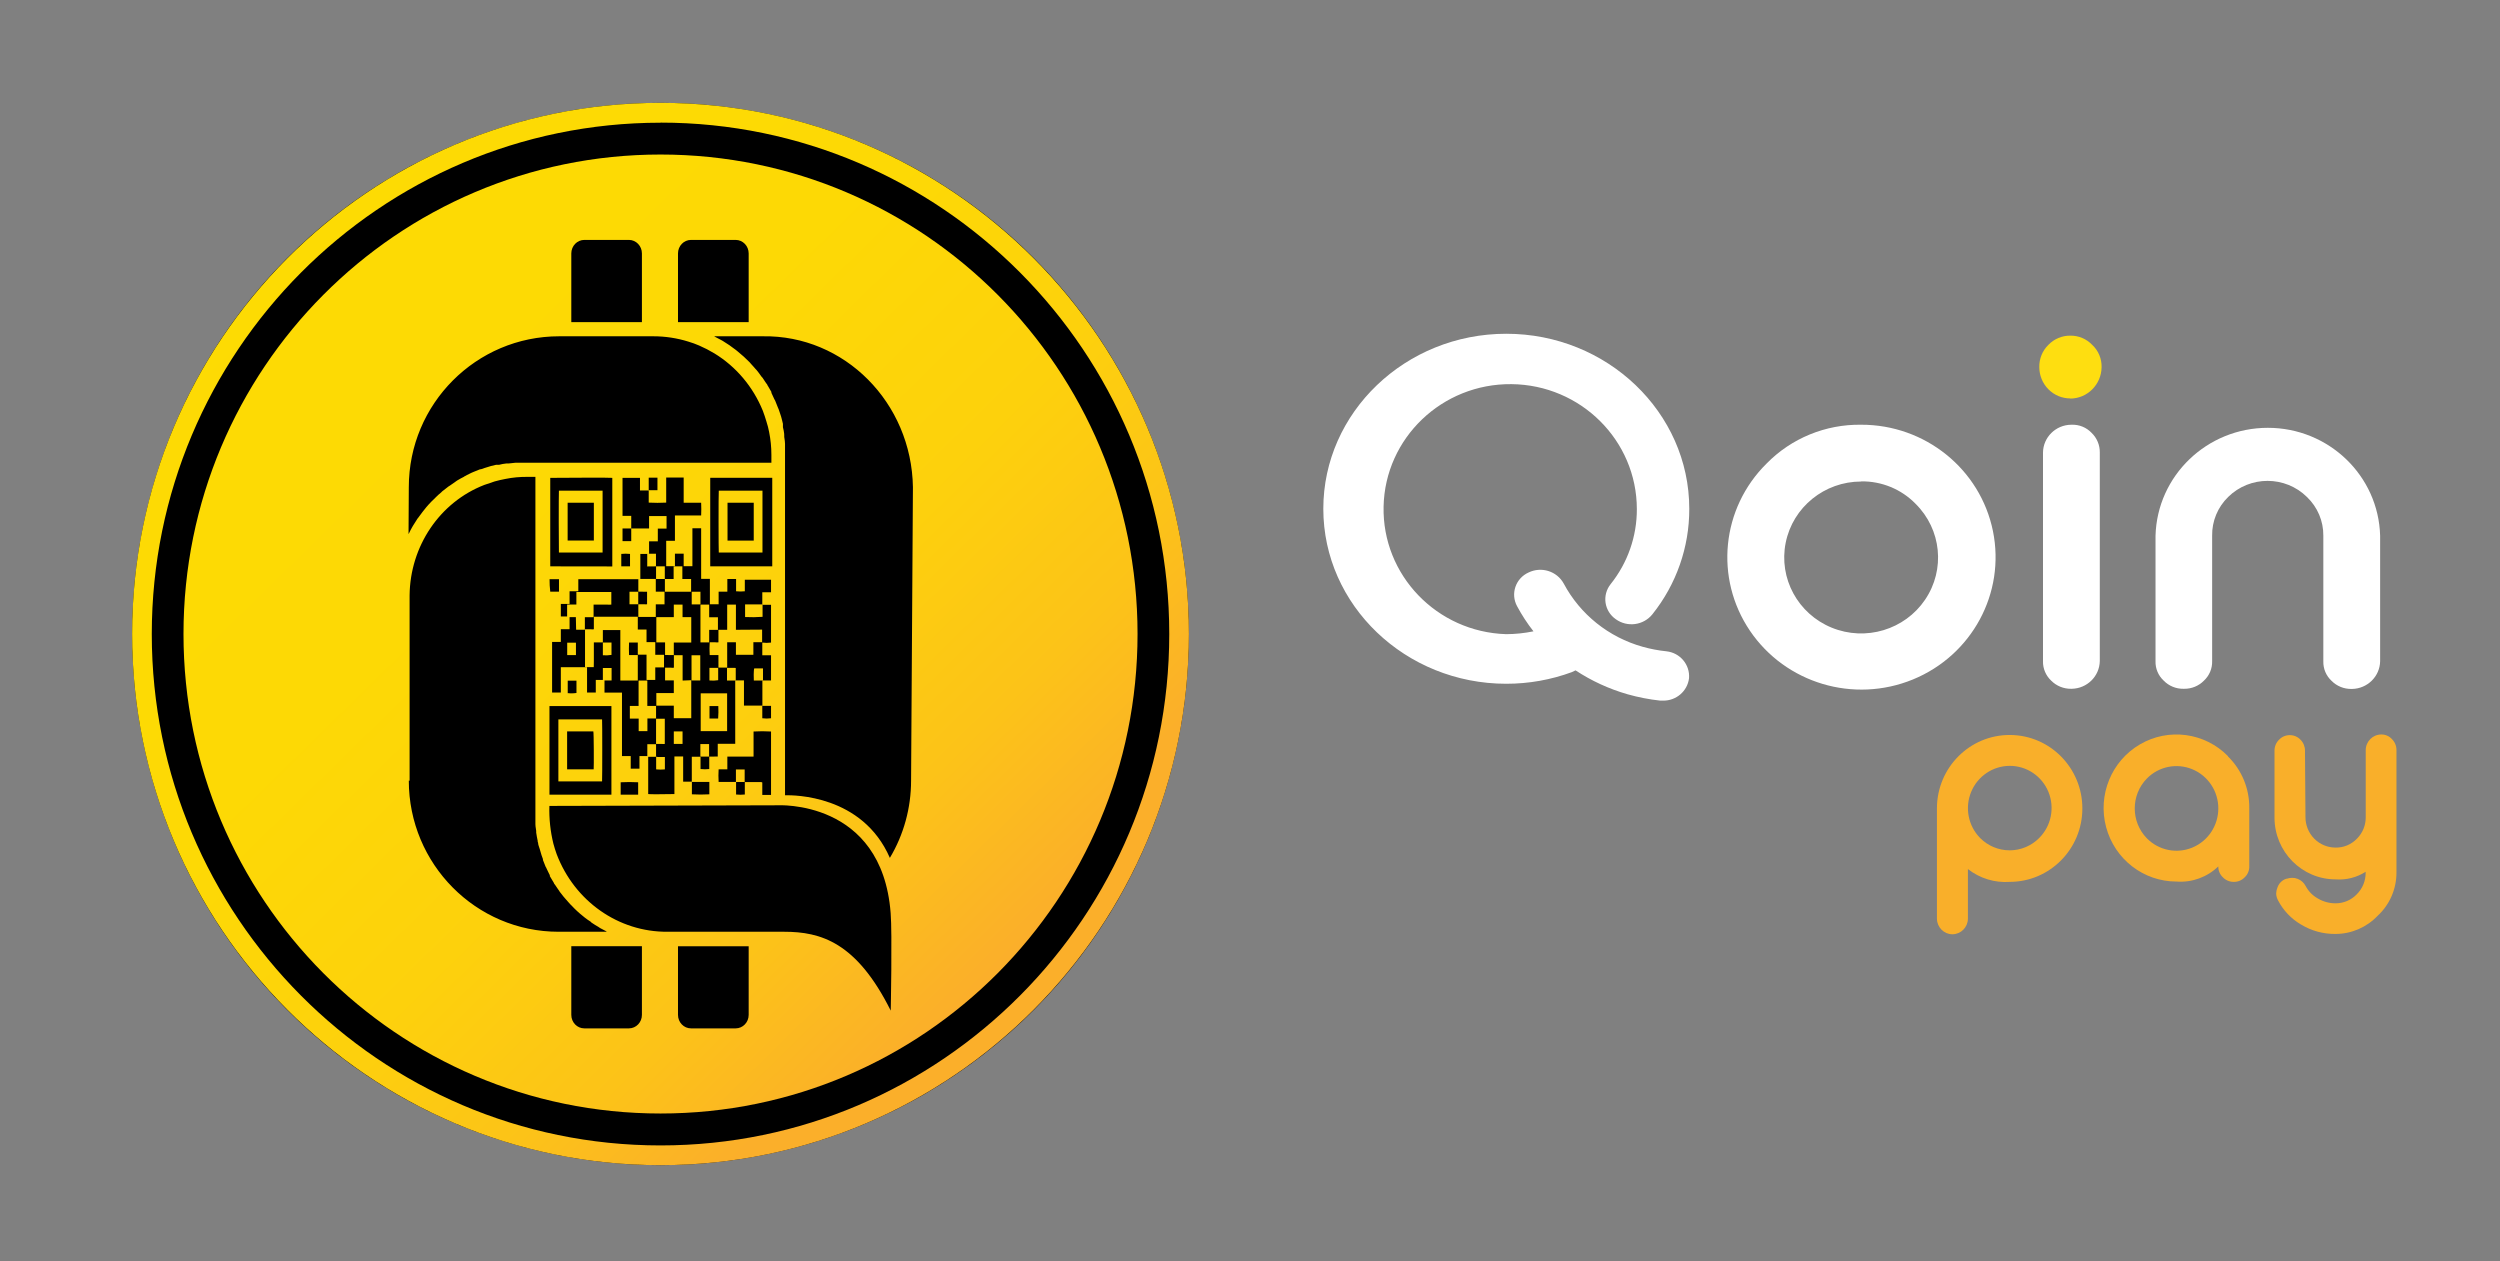 <svg width="111" height="56" viewBox="0 0 111 56" fill="none" xmlns="http://www.w3.org/2000/svg">
<rect x="0" y="0" width="111" height="56" fill="#808080" stroke="none"/>
<ellipse cx="29.327" cy="28.15" rx="23.461" ry="23.584" fill="black"/>
<path fill-rule="evenodd" clip-rule="evenodd" d="M5.866 28.148C5.866 41.153 16.39 51.734 29.327 51.734C42.264 51.734 52.788 41.149 52.788 28.148C52.788 15.148 42.264 4.566 29.327 4.566C16.39 4.566 5.866 15.144 5.866 28.148ZM6.739 28.152C6.739 15.635 16.871 5.448 29.327 5.448V5.444C41.783 5.444 51.915 15.627 51.915 28.148C51.915 40.67 41.791 50.857 29.327 50.857C16.863 50.857 6.739 40.67 6.739 28.152Z" fill="url(#paint0_linear_1156_11012)"/>
<path d="M31.096 33.038V33.594H31.484C31.484 33.409 31.484 33.224 31.484 33.038H31.096Z" fill="url(#paint1_linear_1156_11012)"/>
<path d="M29.129 33.03H29.385C29.429 33.037 29.473 33.037 29.517 33.03V31.912H29.129V33.038V33.03Z" fill="url(#paint2_linear_1156_11012)"/>
<path d="M29.129 31.904V31.344H28.741C28.74 31.331 28.74 31.317 28.741 31.304C28.741 30.942 28.741 30.579 28.741 30.217H28.353V31.344H27.965V31.907H28.229C28.272 31.904 28.315 31.904 28.357 31.907V32.463H28.745V32.089C28.741 32.026 28.741 31.962 28.745 31.899H29.133L29.129 31.904Z" fill="url(#paint3_linear_1156_11012)"/>
<path d="M26.367 29.364V28.808C26.367 28.716 26.367 28.619 26.367 28.523H26.767C26.765 28.509 26.765 28.496 26.767 28.482V28.019C26.767 28.019 26.767 27.987 26.767 27.975H27.543V29.722C27.543 29.806 27.543 29.891 27.543 29.976C27.543 30.06 27.543 30.137 27.543 30.217H28.318V29.134C28.318 29.134 28.318 29.102 28.318 29.086H27.93C27.921 28.9 27.921 28.713 27.93 28.527H28.318C28.318 28.551 28.318 28.575 28.318 28.595V28.997C28.318 29.022 28.318 29.046 28.318 29.066H28.706V30.116C28.706 30.14 28.706 30.165 28.706 30.189H29.094V29.633H29.482V29.074H29.094V28.511H28.706C28.706 28.45 28.706 28.39 28.706 28.329V27.951H28.318V27.384H26.367V27.939C26.322 27.947 26.276 27.947 26.231 27.939H25.975C25.973 27.963 25.973 27.987 25.975 28.011V29.621H26.363L26.367 29.364Z" fill="url(#paint4_linear_1156_11012)"/>
<path d="M25.58 27.959H25.968V27.404H26.355V26.844H26.949C27.014 26.85 27.078 26.85 27.143 26.844V26.285H25.591V26.84H25.18V27.4H25.568L25.58 27.959Z" fill="url(#paint5_linear_1156_11012)"/>
<path d="M33.858 27.387V26.836H33.082V27.396C33.34 27.409 33.6 27.406 33.858 27.387Z" fill="url(#paint6_linear_1156_11012)"/>
<path d="M27.151 29.078V28.527H26.767C26.765 28.545 26.765 28.564 26.767 28.583V29.062C26.767 29.062 26.767 29.062 26.767 29.094C26.895 29.103 27.024 29.098 27.151 29.078Z" fill="url(#paint7_linear_1156_11012)"/>
<path d="M28.338 26.273H27.95C27.95 26.369 27.95 26.784 27.95 26.828H28.338V26.273Z" fill="url(#paint8_linear_1156_11012)"/>
<path d="M25.184 29.086H25.572V28.535H25.184V29.086Z" fill="url(#paint9_linear_1156_11012)"/>
<path d="M29.129 33.59C29.129 33.409 29.129 33.228 29.129 33.042H28.741V33.602H29.106L29.129 33.59Z" fill="url(#paint10_linear_1156_11012)"/>
<path d="M32.617 29.654H32.279V30.217H32.667C32.667 30.036 32.667 29.851 32.667 29.658L32.617 29.654Z" fill="url(#paint11_linear_1156_11012)"/>
<path d="M33.47 30.217H33.877C33.875 30.194 33.875 30.171 33.877 30.149V29.746C33.877 29.722 33.877 29.702 33.877 29.678H33.489C33.458 29.742 33.462 30.169 33.47 30.217Z" fill="url(#paint12_linear_1156_11012)"/>
<path d="M28.671 26.273H28.73V26.828C28.686 26.836 28.641 26.836 28.598 26.828H28.342C28.342 27.017 28.342 27.202 28.342 27.392H29.117V26.832H29.505V26.269H29.117V25.705H28.342V26.269L28.671 26.273Z" fill="url(#paint13_linear_1156_11012)"/>
<path d="M26.767 29.658C26.767 29.658 26.767 29.658 26.767 29.682C26.767 29.859 26.767 30.036 26.767 30.213H27.155C27.155 30.028 27.155 29.843 27.155 29.658H26.767Z" fill="url(#paint14_linear_1156_11012)"/>
<path d="M32.675 34.165V34.721H33.063C33.063 34.536 33.063 34.351 33.063 34.165H32.675Z" fill="url(#paint15_linear_1156_11012)"/>
<path d="M31.1 26.836C31.1 26.651 31.1 26.466 31.1 26.273H30.712V26.836H31.1Z" fill="url(#paint16_linear_1156_11012)"/>
<path d="M29.125 25.146C29.125 24.96 29.125 24.775 29.125 24.586H28.737V25.15L29.125 25.146Z" fill="url(#paint17_linear_1156_11012)"/>
<path d="M29.129 25.146C29.129 25.335 29.129 25.52 29.129 25.709H29.517V25.146H29.129Z" fill="url(#paint18_linear_1156_11012)"/>
<path d="M29.521 25.709V26.273H30.685C30.685 26.087 30.685 25.902 30.685 25.709H30.297V25.146H29.909V25.709H29.521Z" fill="url(#paint19_linear_1156_11012)"/>
<path d="M31.1 26.836V28.474C31.1 28.474 31.1 28.502 31.1 28.523H31.488V27.967H31.876C31.876 27.782 31.876 27.597 31.876 27.408H31.488V26.844H31.1V26.836Z" fill="url(#paint20_linear_1156_11012)"/>
<path d="M32.675 27.963V27.4C32.675 27.215 32.675 27.029 32.675 26.844H32.287V27.963H31.899C31.899 28.116 31.899 28.265 31.899 28.418V28.518C31.855 28.526 31.811 28.526 31.767 28.518H31.511C31.499 28.707 31.499 28.897 31.511 29.086H31.899V29.166C31.899 29.328 31.899 29.485 31.899 29.642H32.287V28.559C32.287 28.559 32.287 28.531 32.287 28.518H32.675V29.074H33.45C33.45 28.885 33.45 28.704 33.45 28.515H33.838C33.838 28.333 33.838 28.148 33.838 27.955L32.675 27.963Z" fill="url(#paint21_linear_1156_11012)"/>
<path d="M31.887 30.201V29.654H31.499V30.213C31.629 30.226 31.759 30.222 31.887 30.201Z" fill="url(#paint22_linear_1156_11012)"/>
<path fill-rule="evenodd" clip-rule="evenodd" d="M26.755 24.534H24.816C24.808 24.506 24.804 21.91 24.816 21.785H26.755V24.534ZM26.367 22.32H25.203V23.999H26.367V22.32Z" fill="url(#paint23_linear_1156_11012)"/>
<path fill-rule="evenodd" clip-rule="evenodd" d="M33.854 24.534H31.914C31.903 24.506 31.899 21.91 31.914 21.785H33.854V24.534ZM33.466 22.32H32.302V24.003H33.466V22.32Z" fill="url(#paint24_linear_1156_11012)"/>
<path fill-rule="evenodd" clip-rule="evenodd" d="M31.111 30.785H32.284V32.463H31.111V30.785ZM31.502 31.904H31.886C31.9 31.719 31.903 31.533 31.893 31.348H31.502V31.904Z" fill="url(#paint25_linear_1156_11012)"/>
<path d="M29.18 33.598H29.133C29.131 33.615 29.131 33.633 29.133 33.65V34.129C29.133 34.129 29.133 34.153 29.133 34.161C29.262 34.174 29.392 34.174 29.521 34.161V33.61H29.183L29.18 33.598Z" fill="url(#paint26_linear_1156_11012)"/>
<path fill-rule="evenodd" clip-rule="evenodd" d="M24.792 31.94H26.732C26.743 31.992 26.743 34.596 26.732 34.693H24.792V31.94ZM25.18 34.157H26.359C26.371 34.065 26.367 32.523 26.344 32.475H25.18V34.157Z" fill="url(#paint27_linear_1156_11012)"/>
<path d="M29.917 32.475V33.03H30.305V32.475H29.917Z" fill="url(#paint28_linear_1156_11012)"/>
<path d="M30.308 30.217V29.315C30.312 29.24 30.312 29.165 30.308 29.09H29.921C29.921 29.239 29.921 29.392 29.921 29.545V29.645C29.877 29.653 29.832 29.653 29.789 29.645H29.529V30.209H29.917V30.773H29.141V31.332H29.917V31.887H30.692V30.201L30.308 30.217Z" fill="url(#paint29_linear_1156_11012)"/>
<path fill-rule="evenodd" clip-rule="evenodd" d="M8.147 28.148C8.147 16.392 17.631 6.861 29.327 6.861C41.023 6.861 50.507 16.387 50.507 28.148C50.507 39.909 41.023 49.44 29.327 49.44C17.631 49.44 8.147 39.905 8.147 28.148ZM30.103 11.252V14.303H33.241V11.252C33.241 10.921 32.982 10.652 32.663 10.652H30.681C30.362 10.652 30.103 10.921 30.103 11.252ZM25.366 11.252C25.366 10.921 25.625 10.652 25.944 10.652H27.927C28.244 10.654 28.501 10.922 28.501 11.252V14.303H25.366V11.252ZM24.827 14.931C21.142 14.931 18.151 17.929 18.151 21.632L18.139 23.713C18.151 23.695 18.162 23.676 18.17 23.657C18.209 23.572 18.256 23.483 18.302 23.403C18.319 23.38 18.333 23.356 18.345 23.33C18.378 23.28 18.409 23.23 18.44 23.18C18.471 23.129 18.502 23.079 18.535 23.029L18.578 22.976L18.756 22.735C18.773 22.709 18.793 22.685 18.814 22.662C18.959 22.472 19.12 22.296 19.295 22.135C19.315 22.11 19.337 22.087 19.361 22.067C19.433 21.995 19.508 21.928 19.586 21.865C19.602 21.853 19.633 21.817 19.633 21.817L19.912 21.6C19.933 21.585 19.955 21.571 19.978 21.559L20.219 21.39C20.244 21.375 20.269 21.357 20.292 21.338C20.393 21.278 20.498 21.217 20.607 21.165C20.61 21.145 20.638 21.145 20.638 21.145C20.7 21.107 20.766 21.075 20.83 21.043C20.862 21.027 20.894 21.012 20.925 20.996L21.018 20.956L21.317 20.835H21.351C21.468 20.795 21.584 20.755 21.701 20.722C21.731 20.715 21.761 20.706 21.79 20.694L22.023 20.638C22.039 20.641 22.056 20.641 22.073 20.638H22.154C22.264 20.609 22.375 20.589 22.488 20.577H22.593L22.891 20.545H22.946C22.964 20.541 22.982 20.541 23 20.545H34.25V20.195C34.25 19.854 34.216 19.514 34.149 19.181C34.119 19.023 34.079 18.867 34.029 18.714C33.982 18.553 33.928 18.392 33.87 18.239C33.436 17.172 32.682 16.278 31.72 15.691C31.502 15.559 31.275 15.442 31.041 15.341C30.886 15.274 30.727 15.216 30.564 15.168C30.061 15.011 29.538 14.931 29.013 14.931H24.827ZM33.8 34.725H33.07V35.276C32.941 35.29 32.811 35.29 32.682 35.276V34.717H31.907C31.895 34.531 31.895 34.344 31.907 34.157H32.294V33.594H33.458V32.479C33.717 32.463 33.976 32.463 34.234 32.479V35.296H33.846V34.741L33.8 34.725ZM31.491 34.145V33.594L31.868 33.59V33.026H32.644V30.209H33.032V31.328H33.846V31.859C33.844 31.87 33.844 31.881 33.846 31.891C33.975 31.908 34.105 31.908 34.234 31.891V31.34H33.85C33.848 31.323 33.848 31.305 33.85 31.288V30.213H34.234V29.094H33.846V28.531C33.975 28.548 34.105 28.548 34.234 28.531V26.852H33.846V26.297H34.234V25.741H33.07V26.253C32.941 26.266 32.811 26.266 32.682 26.253V25.709H32.294V26.269H31.907V26.828H31.519V25.701H31.131V23.455H30.743V25.138H30.355V24.582H29.967V25.138H29.579V24.011H29.967V22.888H31.131C31.14 22.699 31.14 22.509 31.131 22.32H30.355V21.201H29.579V22.316C29.321 22.33 29.062 22.33 28.803 22.316V21.777H28.415V21.217H27.64V22.904H28.027V23.463H27.64V24.027H28.027V23.463H28.819V22.912H29.595V23.471H29.207V24.035H28.819C28.817 24.043 28.817 24.051 28.819 24.059V24.594H28.431V25.717H25.677C25.675 25.725 25.675 25.733 25.677 25.741V26.253H25.289V26.816H24.901V27.371H25.289V27.935H24.901V28.502H24.513V30.748H24.901V29.625H26.065C26.063 29.633 26.063 29.642 26.065 29.649V30.748H26.453V30.189H26.84V30.752H27.616V33.57H28.004V34.129H28.392V33.57H28.78V35.256C28.823 35.273 29.615 35.261 29.868 35.257L29.944 35.256V33.586H30.332V34.705H30.715L30.716 34.717H30.72V35.268C30.978 35.282 31.237 35.282 31.495 35.268V34.717H30.72V34.705H30.715C30.714 34.69 30.714 34.675 30.716 34.66V33.658C30.714 33.638 30.714 33.618 30.716 33.598H31.104V34.145C31.233 34.16 31.363 34.16 31.491 34.145ZM28.803 21.233V21.765H29.191V21.209H28.803C28.802 21.217 28.802 21.226 28.803 21.233ZM28.334 34.733V35.284H27.558V34.733C27.817 34.719 28.075 34.719 28.334 34.733ZM27.147 35.284V31.348H24.396V35.284H27.147ZM25.207 30.773V30.221H25.595V30.768C25.46 30.788 25.323 30.79 25.188 30.773H25.207ZM24.819 25.717H24.4C24.399 25.901 24.409 26.086 24.431 26.269H24.819V25.717ZM24.431 25.146V21.217L24.51 21.217C24.956 21.214 27.13 21.199 27.186 21.217V25.15L24.431 25.146ZM27.585 24.594V25.146H27.973V24.594C27.844 24.58 27.714 24.58 27.585 24.594ZM31.534 25.146V21.213H34.288V25.146H31.534ZM18.186 26.434V34.664L18.151 34.66C18.151 38.363 21.13 41.37 24.8 41.37H26.945L26.895 41.338L26.643 41.205C26.618 41.192 26.594 41.175 26.573 41.157C26.468 41.096 26.367 41.036 26.274 40.971C26.255 40.959 26.238 40.942 26.224 40.923C26.138 40.87 26.055 40.812 25.975 40.75C25.948 40.733 25.924 40.713 25.902 40.69C25.715 40.543 25.54 40.382 25.378 40.207L25.312 40.142C25.246 40.074 25.176 39.993 25.11 39.913C25.096 39.9 25.082 39.885 25.072 39.869C25.024 39.817 24.982 39.762 24.94 39.706C24.909 39.666 24.879 39.626 24.846 39.587L24.845 39.584L24.844 39.58L24.843 39.577C24.842 39.574 24.84 39.571 24.825 39.549L24.804 39.519C24.789 39.498 24.774 39.476 24.758 39.454C24.719 39.4 24.677 39.341 24.641 39.281L24.637 39.276L24.629 39.267C24.613 39.249 24.594 39.227 24.594 39.205L24.57 39.165C24.515 39.077 24.459 38.986 24.412 38.899C24.415 38.886 24.415 38.872 24.412 38.858L24.403 38.84L24.377 38.79C24.34 38.718 24.302 38.643 24.272 38.573C24.262 38.541 24.246 38.511 24.226 38.484C24.187 38.384 24.148 38.283 24.106 38.182C24.107 38.169 24.107 38.155 24.106 38.142C24.061 38.029 24.024 37.914 23.993 37.796C23.98 37.767 23.971 37.735 23.966 37.703C23.958 37.673 23.947 37.644 23.937 37.615C23.915 37.55 23.892 37.486 23.892 37.422C23.873 37.393 23.873 37.353 23.873 37.353V37.333C23.846 37.212 23.826 37.092 23.807 36.967C23.811 36.943 23.811 36.918 23.807 36.894C23.803 36.861 23.798 36.827 23.793 36.794C23.782 36.727 23.772 36.66 23.772 36.592C23.77 36.556 23.77 36.52 23.772 36.484C23.768 36.469 23.768 36.454 23.772 36.44V21.173H23.423C23.091 21.169 22.759 21.2 22.434 21.266C22.275 21.294 22.119 21.334 21.968 21.374L21.503 21.531C19.527 22.298 18.209 24.246 18.186 26.434ZM28.501 42.01V45.061C28.501 45.391 28.244 45.658 27.927 45.66H25.944C25.625 45.66 25.366 45.392 25.366 45.061V42.01H28.501ZM33.241 45.061V42.014H30.103V45.061C30.103 45.392 30.362 45.66 30.681 45.66H32.663C32.982 45.66 33.241 45.392 33.241 45.061ZM39.549 44.872C38.032 41.833 36.445 41.37 34.816 41.37H29.63C27.462 41.385 25.508 40.014 24.715 37.921C24.66 37.772 24.614 37.615 24.571 37.462C24.436 36.914 24.376 36.349 24.393 35.783L34.502 35.755C34.502 35.755 39.157 35.469 39.545 40.541C39.618 41.438 39.549 44.872 39.549 44.872ZM39.51 38.09C40.126 37.06 40.452 35.872 40.452 34.66L40.534 21.632C40.474 17.872 37.49 14.872 33.866 14.931H31.709L31.763 14.963C31.848 15.003 31.93 15.047 32.015 15.095L32.089 15.136L32.388 15.329L32.442 15.369C32.52 15.43 32.601 15.49 32.678 15.542L32.752 15.603C32.938 15.753 33.116 15.914 33.284 16.086C33.306 16.108 33.327 16.132 33.346 16.158C33.392 16.204 33.432 16.251 33.472 16.297C33.496 16.325 33.519 16.353 33.544 16.38C33.559 16.392 33.59 16.428 33.59 16.428C33.664 16.52 33.738 16.613 33.803 16.713L33.858 16.774L34.017 17.015C34.022 17.021 34.028 17.028 34.034 17.034C34.052 17.054 34.071 17.075 34.071 17.096C34.092 17.132 34.114 17.168 34.135 17.204C34.174 17.268 34.212 17.332 34.25 17.402V17.442C34.296 17.535 34.343 17.635 34.382 17.728C34.401 17.755 34.417 17.785 34.428 17.816C34.471 17.917 34.51 18.018 34.548 18.118L34.568 18.159C34.592 18.222 34.612 18.285 34.633 18.35C34.649 18.4 34.665 18.452 34.684 18.505C34.688 18.535 34.696 18.565 34.707 18.593C34.721 18.636 34.731 18.681 34.74 18.725C34.747 18.757 34.754 18.788 34.762 18.819C34.763 18.839 34.763 18.859 34.762 18.879C34.758 18.908 34.758 18.938 34.762 18.968C34.789 19.07 34.809 19.175 34.82 19.281C34.815 19.296 34.815 19.311 34.82 19.326C34.821 19.351 34.821 19.377 34.82 19.402C34.822 19.417 34.825 19.432 34.827 19.447C34.841 19.534 34.855 19.622 34.855 19.708C34.851 19.721 34.851 19.735 34.855 19.748V35.309C34.857 35.309 34.867 35.309 34.885 35.309C35.224 35.306 38.29 35.284 39.51 38.09Z" fill="url(#paint30_linear_1156_11012)"/>
<path d="M29.917 29.086V28.527H30.692V27.4H30.305V26.844H29.917V27.4H29.141C29.139 27.41 29.139 27.421 29.141 27.432V28.498C29.139 28.506 29.139 28.515 29.141 28.523H29.529C29.529 28.716 29.529 28.901 29.529 29.082L29.917 29.086Z" fill="url(#paint31_linear_1156_11012)"/>
<path d="M30.704 29.094V30.213H31.092C31.092 30.14 31.092 29.146 31.092 29.094H30.704Z" fill="url(#paint32_linear_1156_11012)"/>
<path d="M91.926 17.69C91.559 17.692 91.207 17.546 90.948 17.283C90.688 17.021 90.543 16.664 90.545 16.293C90.539 15.924 90.685 15.569 90.947 15.313C91.204 15.046 91.558 14.898 91.926 14.903C92.291 14.899 92.642 15.047 92.895 15.313C93.168 15.566 93.319 15.926 93.311 16.3C93.302 17.075 92.678 17.697 91.912 17.697L91.926 17.69Z" fill="#FEDE10"/>
<path fill-rule="evenodd" clip-rule="evenodd" d="M88.487 23.58C87.927 20.829 85.476 18.851 82.634 18.858C81.054 18.835 79.536 19.459 78.438 20.58C76.428 22.565 76.118 25.675 77.699 28.008C79.28 30.34 82.309 31.245 84.934 30.168C87.559 29.091 89.047 26.332 88.487 23.58ZM79.285 24.096C79.603 22.517 81.005 21.381 82.634 21.38V21.373C83.544 21.36 84.419 21.72 85.05 22.367C86.202 23.505 86.38 25.287 85.475 26.625C84.57 27.963 82.834 28.484 81.329 27.869C79.823 27.253 78.968 25.674 79.285 24.096Z" fill="white"/>
<path d="M91.99 18.858C92.321 18.848 92.64 18.98 92.866 19.218C93.105 19.448 93.237 19.765 93.231 20.094V29.35C93.219 30.026 92.667 30.571 91.983 30.582H91.961C91.628 30.588 91.307 30.457 91.074 30.222C90.834 29.998 90.701 29.683 90.709 29.357V20.101C90.713 19.418 91.272 18.864 91.964 18.858H91.99Z" fill="white"/>
<path d="M98.219 29.357C98.228 29.683 98.095 29.998 97.854 30.222C97.624 30.456 97.306 30.587 96.975 30.582H96.946C96.616 30.588 96.299 30.457 96.07 30.222C95.828 29.999 95.695 29.684 95.705 29.357V23.787C95.778 21.119 97.989 18.995 100.692 18.995C103.394 18.995 105.605 21.119 105.678 23.787V29.357C105.666 30.033 105.114 30.578 104.43 30.589H104.408C104.075 30.595 103.754 30.465 103.521 30.229C103.28 30.006 103.147 29.691 103.156 29.364V23.787C103.163 23.138 102.899 22.515 102.427 22.065C101.461 21.113 99.897 21.113 98.931 22.065C98.465 22.518 98.208 23.141 98.219 23.787V29.357Z" fill="white"/>
<path d="M73.99 28.918C73.632 28.881 73.278 28.814 72.932 28.716C71.424 28.293 70.158 27.279 69.429 25.909C69.126 25.358 68.436 25.142 67.867 25.419C67.592 25.543 67.382 25.773 67.285 26.056C67.188 26.338 67.214 26.648 67.356 26.911C67.566 27.304 67.81 27.679 68.086 28.031C67.687 28.113 67.281 28.155 66.874 28.157C63.794 28.061 61.367 25.534 61.431 22.492C61.495 19.45 64.027 17.026 67.108 17.056C70.19 17.086 72.673 19.559 72.676 22.601C72.681 23.813 72.269 24.991 71.508 25.941C71.324 26.174 71.244 26.472 71.287 26.765C71.331 27.058 71.494 27.32 71.738 27.491C72.251 27.863 72.971 27.767 73.366 27.275C74.432 25.941 75.009 24.29 75.004 22.591C75.004 18.307 71.355 14.819 66.878 14.819C62.401 14.819 58.755 18.307 58.755 22.591C58.755 26.875 62.404 30.359 66.878 30.359C67.875 30.36 68.864 30.184 69.797 29.84C69.851 29.818 69.904 29.793 69.954 29.764C70.662 30.231 71.439 30.588 72.257 30.824C72.734 30.959 73.222 31.054 73.716 31.108C73.759 31.112 73.801 31.112 73.844 31.108C74.426 31.114 74.921 30.688 74.993 30.117C75.042 29.515 74.598 28.984 73.99 28.918Z" fill="white"/>
<path fill-rule="evenodd" clip-rule="evenodd" d="M86 40.798C86.008 41.174 86.308 41.476 86.68 41.482H86.698C87.069 41.474 87.368 41.172 87.375 40.798V38.586C87.903 39 88.565 39.203 89.232 39.155C91.013 39.153 92.456 37.695 92.457 35.896C92.458 34.097 91.018 32.637 89.237 32.633C87.456 32.628 86.008 34.081 86 35.879V40.798ZM90.95 35.16C91.237 35.861 91.077 36.669 90.543 37.204C90.195 37.557 89.722 37.755 89.229 37.755C88.735 37.755 88.262 37.557 87.914 37.204C87.387 36.665 87.231 35.86 87.519 35.161C87.807 34.462 88.483 34.006 89.232 34.004C89.984 34.002 90.662 34.458 90.95 35.16Z" fill="#F9AF2A"/>
<path fill-rule="evenodd" clip-rule="evenodd" d="M99.868 35.89C99.881 35.023 99.538 34.188 98.921 33.585V33.571C97.887 32.523 96.286 32.309 95.017 33.048C93.749 33.787 93.131 35.295 93.511 36.723C93.892 38.152 95.175 39.143 96.639 39.141C97.323 39.192 97.997 38.947 98.493 38.468C98.488 38.65 98.562 38.827 98.695 38.951C98.819 39.082 98.993 39.156 99.173 39.155H99.191C99.37 39.156 99.542 39.082 99.666 38.951C99.799 38.827 99.872 38.65 99.868 38.468V35.89ZM95.321 37.222C94.603 36.485 94.603 35.303 95.321 34.566C95.851 34.028 96.65 33.867 97.345 34.157C98.04 34.447 98.493 35.131 98.493 35.89C98.495 36.651 98.043 37.337 97.348 37.629C96.653 37.921 95.852 37.76 95.321 37.222Z" fill="#F9AF2A"/>
<path d="M102.363 36.277C102.361 36.637 102.502 36.983 102.754 37.238C103.006 37.493 103.349 37.635 103.706 37.633C104.061 37.638 104.402 37.494 104.649 37.236C104.903 36.983 105.044 36.637 105.038 36.277V33.302C105.042 32.921 105.348 32.613 105.726 32.611C105.906 32.607 106.079 32.681 106.201 32.815C106.331 32.943 106.404 33.118 106.403 33.302V38.725C106.409 39.462 106.105 40.166 105.566 40.662C105.077 41.176 104.401 41.467 103.695 41.467C103.156 41.474 102.626 41.329 102.164 41.048C101.73 40.795 101.376 40.423 101.144 39.974C101.092 39.88 101.064 39.774 101.062 39.667C101.065 39.577 101.084 39.488 101.119 39.405C101.182 39.22 101.328 39.075 101.512 39.015H101.533C101.611 38.99 101.693 38.977 101.774 38.976C101.858 38.975 101.941 38.991 102.019 39.022C102.172 39.083 102.298 39.197 102.373 39.344C102.497 39.576 102.684 39.766 102.912 39.892C103.151 40.035 103.425 40.109 103.702 40.107C104.053 40.108 104.389 39.966 104.634 39.713C104.892 39.462 105.036 39.115 105.035 38.754V38.707C104.638 38.961 104.171 39.079 103.702 39.044C102.204 39.044 100.99 37.818 100.988 36.305V33.331C100.986 33.147 101.059 32.971 101.19 32.844C101.313 32.713 101.485 32.639 101.665 32.64C101.845 32.638 102.018 32.712 102.143 32.844C102.271 32.972 102.343 33.148 102.341 33.331L102.363 36.277Z" fill="#F9AF2A"/>
<defs>
<linearGradient id="paint0_linear_1156_11012" x1="-6.176" y1="24.758" x2="26.201" y2="57.823" gradientUnits="userSpaceOnUse">
<stop stop-color="#FDDB03"/>
<stop offset="0.43" stop-color="#FDD905"/>
<stop offset="0.66" stop-color="#FDD10C"/>
<stop offset="0.84" stop-color="#FCC318"/>
<stop offset="0.99" stop-color="#FBB029"/>
<stop offset="1" stop-color="#FBAF2A"/>
</linearGradient>
<linearGradient id="paint1_linear_1156_11012" x1="-4089.54" y1="18.132" x2="-180.644" y2="2821.34" gradientUnits="userSpaceOnUse">
<stop stop-color="#FDDB03"/>
<stop offset="0.43" stop-color="#FDD905"/>
<stop offset="0.66" stop-color="#FDD10C"/>
<stop offset="0.84" stop-color="#FCC318"/>
<stop offset="0.99" stop-color="#FBB029"/>
<stop offset="1" stop-color="#FBAF2A"/>
</linearGradient>
<linearGradient id="paint2_linear_1156_11012" x1="-3209.01" y1="1076.59" x2="691.024" y2="2454.7" gradientUnits="userSpaceOnUse">
<stop stop-color="#FDDB03"/>
<stop offset="0.43" stop-color="#FDD905"/>
<stop offset="0.66" stop-color="#FDD10C"/>
<stop offset="0.84" stop-color="#FCC318"/>
<stop offset="0.99" stop-color="#FBB029"/>
<stop offset="1" stop-color="#FBAF2A"/>
</linearGradient>
<linearGradient id="paint3_linear_1156_11012" x1="-1126.71" y1="242.705" x2="170.484" y2="935.118" gradientUnits="userSpaceOnUse">
<stop stop-color="#FDDB03"/>
<stop offset="0.43" stop-color="#FDD905"/>
<stop offset="0.66" stop-color="#FDD10C"/>
<stop offset="0.84" stop-color="#FCC318"/>
<stop offset="0.99" stop-color="#FBB029"/>
<stop offset="1" stop-color="#FBAF2A"/>
</linearGradient>
<linearGradient id="paint4_linear_1156_11012" x1="-495.084" y1="-70.184" x2="-61.555" y2="480.837" gradientUnits="userSpaceOnUse">
<stop stop-color="#FDDB03"/>
<stop offset="0.43" stop-color="#FDD905"/>
<stop offset="0.66" stop-color="#FDD10C"/>
<stop offset="0.84" stop-color="#FCC318"/>
<stop offset="0.99" stop-color="#FBB029"/>
<stop offset="1" stop-color="#FBAF2A"/>
</linearGradient>
<linearGradient id="paint5_linear_1156_11012" x1="-837.504" y1="-78.854" x2="-62.962" y2="853.392" gradientUnits="userSpaceOnUse">
<stop stop-color="#FDDB03"/>
<stop offset="0.43" stop-color="#FDD905"/>
<stop offset="0.66" stop-color="#FDD10C"/>
<stop offset="0.84" stop-color="#FCC318"/>
<stop offset="0.99" stop-color="#FBB029"/>
<stop offset="1" stop-color="#FBAF2A"/>
</linearGradient>
<linearGradient id="paint6_linear_1156_11012" x1="-2587.62" y1="-755.607" x2="-626.331" y2="1996.1" gradientUnits="userSpaceOnUse">
<stop stop-color="#FDDB03"/>
<stop offset="0.43" stop-color="#FDD905"/>
<stop offset="0.66" stop-color="#FDD10C"/>
<stop offset="0.84" stop-color="#FCC318"/>
<stop offset="0.99" stop-color="#FBB029"/>
<stop offset="1" stop-color="#FBAF2A"/>
</linearGradient>
<linearGradient id="paint7_linear_1156_11012" x1="-3523.77" y1="444.571" x2="385.067" y2="3167.72" gradientUnits="userSpaceOnUse">
<stop stop-color="#FDDB03"/>
<stop offset="0.43" stop-color="#FDD905"/>
<stop offset="0.66" stop-color="#FDD10C"/>
<stop offset="0.84" stop-color="#FCC318"/>
<stop offset="0.99" stop-color="#FBB029"/>
<stop offset="1" stop-color="#FBAF2A"/>
</linearGradient>
<linearGradient id="paint8_linear_1156_11012" x1="-3504.25" y1="443.219" x2="405.115" y2="3246.09" gradientUnits="userSpaceOnUse">
<stop stop-color="#FDDB03"/>
<stop offset="0.43" stop-color="#FDD905"/>
<stop offset="0.66" stop-color="#FDD10C"/>
<stop offset="0.84" stop-color="#FCC318"/>
<stop offset="0.99" stop-color="#FBB029"/>
<stop offset="1" stop-color="#FBAF2A"/>
</linearGradient>
<linearGradient id="paint9_linear_1156_11012" x1="-3477.89" y1="458.295" x2="431.602" y2="3281.72" gradientUnits="userSpaceOnUse">
<stop stop-color="#FDDB03"/>
<stop offset="0.43" stop-color="#FDD905"/>
<stop offset="0.66" stop-color="#FDD10C"/>
<stop offset="0.84" stop-color="#FCC318"/>
<stop offset="0.99" stop-color="#FBB029"/>
<stop offset="1" stop-color="#FBAF2A"/>
</linearGradient>
<linearGradient id="paint10_linear_1156_11012" x1="-3936.63" y1="135.513" x2="-27.396" y2="2918.12" gradientUnits="userSpaceOnUse">
<stop stop-color="#FDDB03"/>
<stop offset="0.43" stop-color="#FDD905"/>
<stop offset="0.66" stop-color="#FDD10C"/>
<stop offset="0.84" stop-color="#FCC318"/>
<stop offset="0.99" stop-color="#FBB029"/>
<stop offset="1" stop-color="#FBAF2A"/>
</linearGradient>
<linearGradient id="paint11_linear_1156_11012" x1="-3944.5" y1="136.097" x2="-35.403" y2="2898.74" gradientUnits="userSpaceOnUse">
<stop stop-color="#FDDB03"/>
<stop offset="0.43" stop-color="#FDD905"/>
<stop offset="0.66" stop-color="#FDD10C"/>
<stop offset="0.84" stop-color="#FCC318"/>
<stop offset="0.99" stop-color="#FBB029"/>
<stop offset="1" stop-color="#FBAF2A"/>
</linearGradient>
<linearGradient id="paint12_linear_1156_11012" x1="-3919.77" y1="-119.578" x2="-244.253" y2="2768.58" gradientUnits="userSpaceOnUse">
<stop stop-color="#FDDB03"/>
<stop offset="0.43" stop-color="#FDD905"/>
<stop offset="0.66" stop-color="#FDD10C"/>
<stop offset="0.84" stop-color="#FCC318"/>
<stop offset="0.99" stop-color="#FBB029"/>
<stop offset="1" stop-color="#FBAF2A"/>
</linearGradient>
<linearGradient id="paint13_linear_1156_11012" x1="-1162.65" y1="164.144" x2="140.393" y2="1087.23" gradientUnits="userSpaceOnUse">
<stop stop-color="#FDDB03"/>
<stop offset="0.43" stop-color="#FDD905"/>
<stop offset="0.66" stop-color="#FDD10C"/>
<stop offset="0.84" stop-color="#FCC318"/>
<stop offset="0.99" stop-color="#FBB029"/>
<stop offset="1" stop-color="#FBAF2A"/>
</linearGradient>
<linearGradient id="paint14_linear_1156_11012" x1="-3629.7" y1="352.066" x2="279.196" y2="3155.28" gradientUnits="userSpaceOnUse">
<stop stop-color="#FDDB03"/>
<stop offset="0.43" stop-color="#FDD905"/>
<stop offset="0.66" stop-color="#FDD10C"/>
<stop offset="0.84" stop-color="#FCC318"/>
<stop offset="0.99" stop-color="#FBB029"/>
<stop offset="1" stop-color="#FBAF2A"/>
</linearGradient>
<linearGradient id="paint15_linear_1156_11012" x1="-4251.25" y1="-98.526" x2="-341.89" y2="2704.34" gradientUnits="userSpaceOnUse">
<stop stop-color="#FDDB03"/>
<stop offset="0.43" stop-color="#FDD905"/>
<stop offset="0.66" stop-color="#FDD10C"/>
<stop offset="0.84" stop-color="#FCC318"/>
<stop offset="0.99" stop-color="#FBB029"/>
<stop offset="1" stop-color="#FBAF2A"/>
</linearGradient>
<linearGradient id="paint16_linear_1156_11012" x1="-3652.64" y1="345.319" x2="256.455" y2="3107.96" gradientUnits="userSpaceOnUse">
<stop stop-color="#FDDB03"/>
<stop offset="0.43" stop-color="#FDD905"/>
<stop offset="0.66" stop-color="#FDD10C"/>
<stop offset="0.84" stop-color="#FCC318"/>
<stop offset="0.99" stop-color="#FBB029"/>
<stop offset="1" stop-color="#FBAF2A"/>
</linearGradient>
<linearGradient id="paint17_linear_1156_11012" x1="-3433.99" y1="500.972" x2="475.114" y2="3263.61" gradientUnits="userSpaceOnUse">
<stop stop-color="#FDDB03"/>
<stop offset="0.43" stop-color="#FDD905"/>
<stop offset="0.66" stop-color="#FDD10C"/>
<stop offset="0.84" stop-color="#FCC318"/>
<stop offset="0.99" stop-color="#FBB029"/>
<stop offset="1" stop-color="#FBAF2A"/>
</linearGradient>
<linearGradient id="paint18_linear_1156_11012" x1="-3490.29" y1="460.543" x2="418.807" y2="3223.18" gradientUnits="userSpaceOnUse">
<stop stop-color="#FDDB03"/>
<stop offset="0.43" stop-color="#FDD905"/>
<stop offset="0.66" stop-color="#FDD10C"/>
<stop offset="0.84" stop-color="#FCC318"/>
<stop offset="0.99" stop-color="#FBB029"/>
<stop offset="1" stop-color="#FBAF2A"/>
</linearGradient>
<linearGradient id="paint19_linear_1156_11012" x1="-1399.52" y1="-100.674" x2="-93.822" y2="1283.48" gradientUnits="userSpaceOnUse">
<stop stop-color="#FDDB03"/>
<stop offset="0.43" stop-color="#FDD905"/>
<stop offset="0.66" stop-color="#FDD10C"/>
<stop offset="0.84" stop-color="#FCC318"/>
<stop offset="0.99" stop-color="#FBB029"/>
<stop offset="1" stop-color="#FBAF2A"/>
</linearGradient>
<linearGradient id="paint20_linear_1156_11012" x1="-1638.27" y1="437.445" x2="313.204" y2="1359.18" gradientUnits="userSpaceOnUse">
<stop stop-color="#FDDB03"/>
<stop offset="0.43" stop-color="#FDD905"/>
<stop offset="0.66" stop-color="#FDD10C"/>
<stop offset="0.84" stop-color="#FCC318"/>
<stop offset="0.99" stop-color="#FBB029"/>
<stop offset="1" stop-color="#FBAF2A"/>
</linearGradient>
<linearGradient id="paint21_linear_1156_11012" x1="-668.509" y1="-3.937" x2="-18.891" y2="553.093" gradientUnits="userSpaceOnUse">
<stop stop-color="#FDDB03"/>
<stop offset="0.43" stop-color="#FDD905"/>
<stop offset="0.66" stop-color="#FDD10C"/>
<stop offset="0.84" stop-color="#FCC318"/>
<stop offset="0.99" stop-color="#FBB029"/>
<stop offset="1" stop-color="#FBAF2A"/>
</linearGradient>
<linearGradient id="paint22_linear_1156_11012" x1="-3889.07" y1="180.544" x2="19.927" y2="2927.05" gradientUnits="userSpaceOnUse">
<stop stop-color="#FDDB03"/>
<stop offset="0.43" stop-color="#FDD905"/>
<stop offset="0.66" stop-color="#FDD10C"/>
<stop offset="0.84" stop-color="#FCC318"/>
<stop offset="0.99" stop-color="#FBB029"/>
<stop offset="1" stop-color="#FBAF2A"/>
</linearGradient>
<linearGradient id="paint23_linear_1156_11012" x1="-610.917" y1="156.627" x2="168.058" y2="723.052" gradientUnits="userSpaceOnUse">
<stop stop-color="#FDDB03"/>
<stop offset="0.43" stop-color="#FDD905"/>
<stop offset="0.66" stop-color="#FDD10C"/>
<stop offset="0.84" stop-color="#FCC318"/>
<stop offset="0.99" stop-color="#FBB029"/>
<stop offset="1" stop-color="#FBAF2A"/>
</linearGradient>
<linearGradient id="paint24_linear_1156_11012" x1="-696.203" y1="92.881" x2="81.528" y2="659.242" gradientUnits="userSpaceOnUse">
<stop stop-color="#FDDB03"/>
<stop offset="0.43" stop-color="#FDD905"/>
<stop offset="0.66" stop-color="#FDD10C"/>
<stop offset="0.84" stop-color="#FCC318"/>
<stop offset="0.99" stop-color="#FBB029"/>
<stop offset="1" stop-color="#FBAF2A"/>
</linearGradient>
<linearGradient id="paint25_linear_1156_11012" x1="-1315.86" y1="47.536" x2="-12.785" y2="975.186" gradientUnits="userSpaceOnUse">
<stop stop-color="#FDDB03"/>
<stop offset="0.43" stop-color="#FDD905"/>
<stop offset="0.66" stop-color="#FDD10C"/>
<stop offset="0.84" stop-color="#FCC318"/>
<stop offset="0.99" stop-color="#FBB029"/>
<stop offset="1" stop-color="#FBAF2A"/>
</linearGradient>
<linearGradient id="paint26_linear_1156_11012" x1="-3951.3" y1="131.175" x2="-56.886" y2="2849.37" gradientUnits="userSpaceOnUse">
<stop stop-color="#FDDB03"/>
<stop offset="0.43" stop-color="#FDD905"/>
<stop offset="0.66" stop-color="#FDD10C"/>
<stop offset="0.84" stop-color="#FCC318"/>
<stop offset="0.99" stop-color="#FBB029"/>
<stop offset="1" stop-color="#FBAF2A"/>
</linearGradient>
<linearGradient id="paint27_linear_1156_11012" x1="-727.597" y1="70.039" x2="50.729" y2="635.634" gradientUnits="userSpaceOnUse">
<stop stop-color="#FDDB03"/>
<stop offset="0.43" stop-color="#FDD905"/>
<stop offset="0.66" stop-color="#FDD10C"/>
<stop offset="0.84" stop-color="#FCC318"/>
<stop offset="0.99" stop-color="#FBB029"/>
<stop offset="1" stop-color="#FBAF2A"/>
</linearGradient>
<linearGradient id="paint28_linear_1156_11012" x1="-3985.37" y1="94.246" x2="-76.008" y2="2897.46" gradientUnits="userSpaceOnUse">
<stop stop-color="#FDDB03"/>
<stop offset="0.43" stop-color="#FDD905"/>
<stop offset="0.66" stop-color="#FDD10C"/>
<stop offset="0.84" stop-color="#FCC318"/>
<stop offset="0.99" stop-color="#FBB029"/>
<stop offset="1" stop-color="#FBAF2A"/>
</linearGradient>
<linearGradient id="paint29_linear_1156_11012" x1="-865.18" y1="162.052" x2="111.078" y2="718.11" gradientUnits="userSpaceOnUse">
<stop stop-color="#FDDB03"/>
<stop offset="0.43" stop-color="#FDD905"/>
<stop offset="0.66" stop-color="#FDD10C"/>
<stop offset="0.84" stop-color="#FCC318"/>
<stop offset="0.99" stop-color="#FBB029"/>
<stop offset="1" stop-color="#FBAF2A"/>
</linearGradient>
<linearGradient id="paint30_linear_1156_11012" x1="-10.001" y1="24.391" x2="25.863" y2="61.019" gradientUnits="userSpaceOnUse">
<stop stop-color="#FDDB03"/>
<stop offset="0.43" stop-color="#FDD905"/>
<stop offset="0.66" stop-color="#FDD10C"/>
<stop offset="0.84" stop-color="#FCC318"/>
<stop offset="0.99" stop-color="#FBB029"/>
<stop offset="1" stop-color="#FBAF2A"/>
</linearGradient>
<linearGradient id="paint31_linear_1156_11012" x1="-897.872" y1="100.704" x2="78.419" y2="795.105" gradientUnits="userSpaceOnUse">
<stop stop-color="#FDDB03"/>
<stop offset="0.43" stop-color="#FDD905"/>
<stop offset="0.66" stop-color="#FDD10C"/>
<stop offset="0.84" stop-color="#FCC318"/>
<stop offset="0.99" stop-color="#FBB029"/>
<stop offset="1" stop-color="#FBAF2A"/>
</linearGradient>
<linearGradient id="paint32_linear_1156_11012" x1="4.651" y1="54.952" x2="40.425" y2="59.39" gradientUnits="userSpaceOnUse">
<stop stop-color="#FDDB03"/>
<stop offset="0.43" stop-color="#FDD905"/>
<stop offset="0.66" stop-color="#FDD10C"/>
<stop offset="0.84" stop-color="#FCC318"/>
<stop offset="0.99" stop-color="#FBB029"/>
<stop offset="1" stop-color="#FBAF2A"/>
</linearGradient>
</defs>
</svg>
